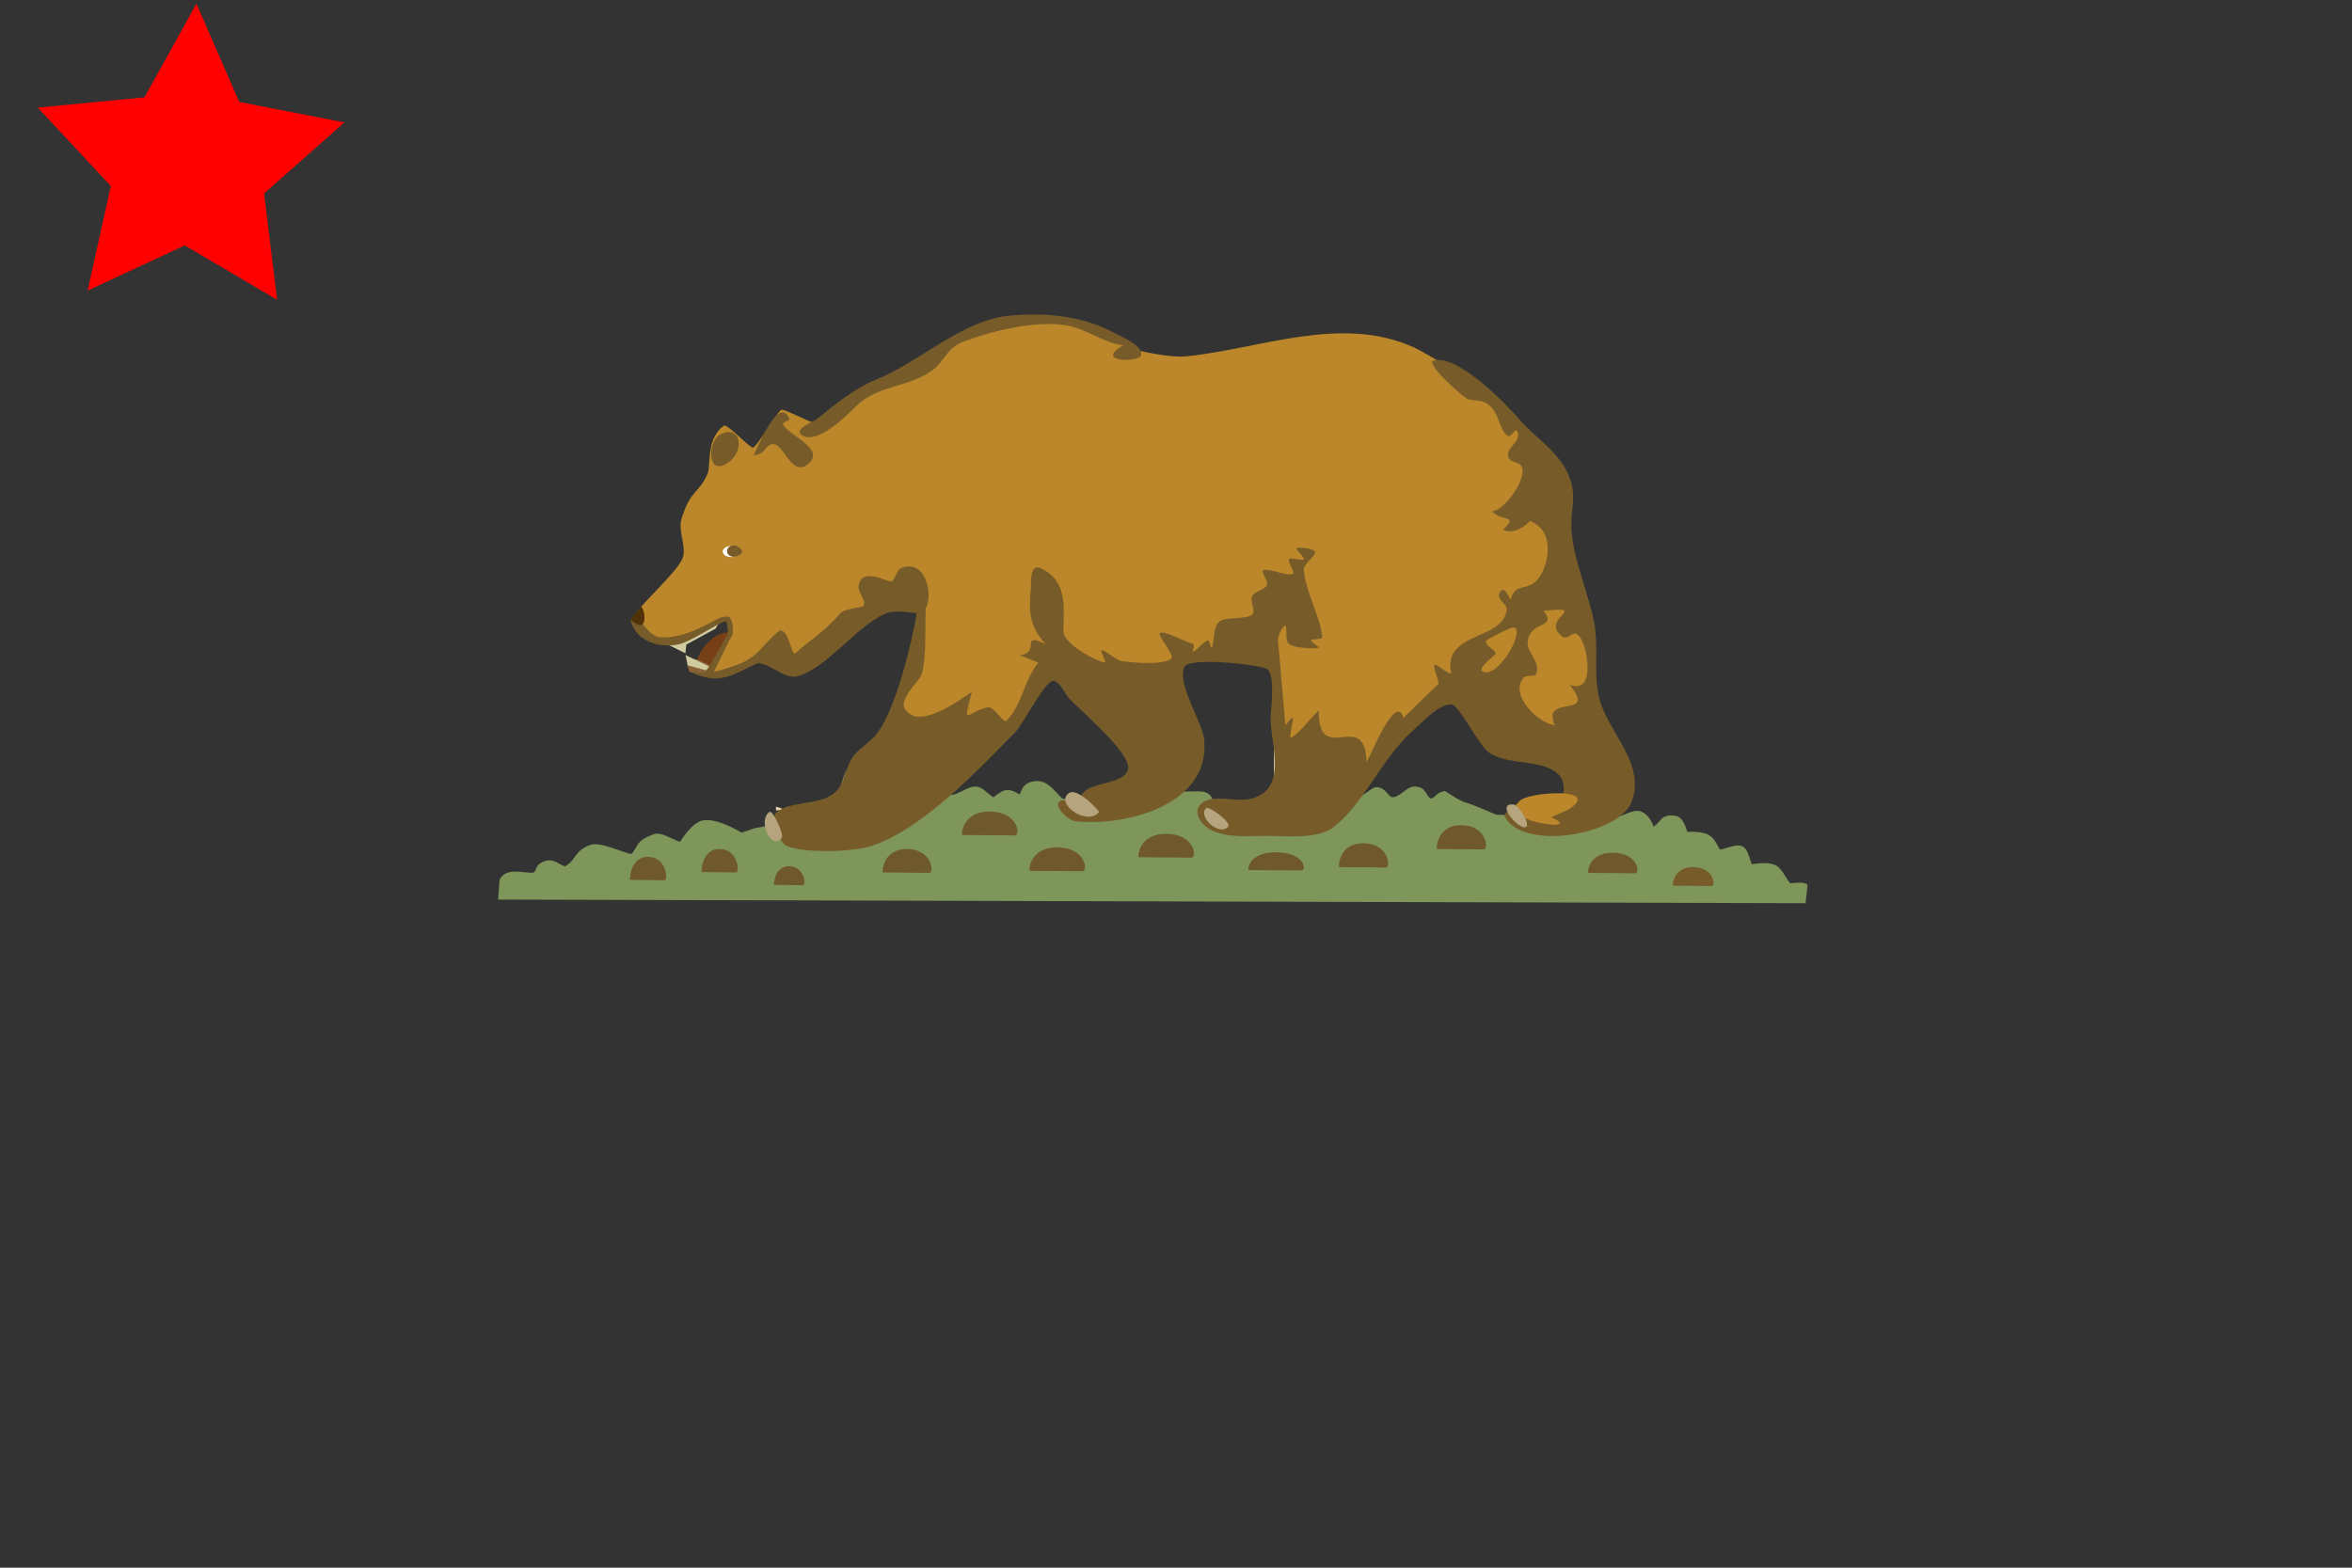 <?xml version="1.0"?><svg width="793.701" height="529.134" xmlns="http://www.w3.org/2000/svg">
 <rect width="100%" height="100%" fill="#333333" stroke="none"/>
 <title>cali pic</title>

 <g>
  <title>Layer 1</title>
  <path fill="#7e965a" fill-rule="evenodd" id="Grass" d="m168.105,303.629l441.19,1.234l0.678,-6.098c-0.87,-1.396 -4.65,-0.638 -5.859,-0.638c-1.727,-2.073 -2.971,-5.367 -5.181,-6.217c-2.28,-0.877 -5.049,-0.583 -7.812,-0.238c-0.864,-2.419 -1.338,-5.072 -3.069,-5.979c-1.896,-0.993 -4.888,0.558 -7.651,1.075c-1.209,-1.899 -1.74,-4.038 -4.265,-5.22c-1.789,-0.725 -4.49,-0.93 -6.735,-0.758c-0.744,-2.246 -1.672,-5.118 -4.146,-5.46c-4.947,-0.707 -4.834,2.418 -7.252,3.627c-0.917,-2.684 -2.739,-4.701 -4.664,-5.181c-2.22,-0.555 -5.181,1.381 -7.771,2.073l-40.572,-0.838c0,0 -7.691,-3.346 -10.362,-4.145c-2.079,-0.497 -7.014,-3.906 -7.014,-3.906c-3.441,0.626 -3.564,2.805 -4.743,2.509c-1.584,-0.396 -1.446,-3.633 -4.822,-3.943c-3.006,-0.595 -5.156,3.144 -7.772,3.546c-1.873,0.289 -2.122,-3.047 -5.699,-3.387c-1.824,-0.091 -4.089,3.054 -6.337,3.149l-48.502,2.033c-0.798,-1.116 -0.716,-2.988 -3.627,-3.627c-4.185,-0.797 -47.586,2.392 -47.586,2.392c-2.59,-2.591 -4.973,-6.159 -8.73,-6.018c-5.264,0.192 -5.259,4.462 -5.778,4.462c-0.518,0 -2.827,-2.31 -5.698,-1.035c-2.252,1.185 -2.073,1.382 -3.109,2.072c-1.899,-1.209 -3.681,-3.465 -5.699,-3.627c-2.301,-0.185 -4.836,1.727 -7.254,2.59l-67.355,11.398l-4.662,1.556c0,0 -9.315,-5.747 -13.87,-3.866c-3.618,1.367 -6.854,6.974 -6.854,6.974c-2.936,-0.864 -6.262,-3.447 -8.808,-2.59c-6.747,2.325 -5.181,4.489 -7.771,6.735c-3.455,-0.864 -10.815,-4.347 -13.871,-3.069c-5.605,2.211 -4.437,4.969 -8.409,7.215c-2.139,-0.678 -3.624,-2.591 -6.574,-1.875c-3.707,1.299 -2.604,2.605 -3.986,3.987c-3.415,0.318 -9.231,-2.086 -11.519,2.391l-0.48,6.696z"/>
  <polygon fill="#ff0101" fill-rule="evenodd" points="93.507 101.18 62.351 82.827 29.569 98.088 37.396 62.785 12.751 36.324 48.745 32.858 66.296 1.243 80.714 34.404 116.205 41.326 89.123 65.286 93.507 101.18" id="star"/>
  <path fill="#70582d" fill-rule="evenodd" id="Lump1" d="m212.678,296.971l11.661,0.14c1.11,-0.277 0.555,-7.775 -5.553,-7.913c-6.108,-0.139 -6.385,7.634 -6.108,7.773z"/>
  <path fill="#70582d" fill-rule="evenodd" id="path583" d="m236.834,294.335l11.661,0.139c1.11,-0.277 0.555,-7.775 -5.553,-7.913c-6.108,-0.139 -6.385,7.634 -6.108,7.773z"/>
  <path fill="#70582d" fill-rule="evenodd" id="path584" d="m261.257,298.665l9.801,0.112c0.933,-0.224 0.467,-6.275 -4.668,-6.385c-5.133,-0.112 -5.367,6.161 -5.133,6.273z"/>
  <path fill="#70582d" fill-rule="evenodd" id="path585" d="m297.94,294.471l15.779,0.142c1.501,-0.283 0.75,-7.911 -7.513,-8.052c-8.265,-0.142 -8.64,7.767 -8.265,7.91z"/>
  <path fill="#70582d" fill-rule="evenodd" id="path586" d="m324.745,281.838l17.904,0.142c1.704,-0.283 0.85,-7.911 -8.526,-8.052c-9.378,-0.142 -9.802,7.767 -9.378,7.91z"/>
  <path fill="#70582d" fill-rule="evenodd" id="path587" d="m347.513,293.916l17.904,0.142c1.704,-0.283 0.851,-7.911 -8.526,-8.052c-9.378,-0.142 -9.802,7.767 -9.378,7.91z"/>
  <path fill="#70582d" fill-rule="evenodd" id="path588" d="m384.301,289.335l17.904,0.143c1.704,-0.284 0.851,-7.911 -8.526,-8.052c-9.378,-0.143 -9.803,7.767 -9.378,7.909z"/>
  <path fill="#70582d" fill-rule="evenodd" id="path589" d="m421.367,293.672l17.904,0.108c1.704,-0.214 0.851,-6.001 -8.526,-6.108c-9.378,-0.108 -9.803,5.892 -9.378,6z"/>
  <path fill="#70582d" fill-rule="evenodd" id="path590" d="m451.896,292.665l15.912,0.146c1.515,-0.29 0.756,-8.048 -7.577,-8.191c-8.335,-0.146 -8.712,7.9 -8.335,8.046z"/>
  <path fill="#70582d" fill-rule="evenodd" id="path591" d="m484.936,286.557l15.912,0.146c1.515,-0.289 0.756,-8.047 -7.577,-8.191c-8.336,-0.146 -8.712,7.901 -8.336,8.046z"/>
  <path fill="#70582d" fill-rule="evenodd" id="path592" d="m536.025,294.63l15.912,0.123c1.515,-0.244 0.756,-6.82 -7.576,-6.942c-8.336,-0.123 -8.712,6.696 -8.336,6.819z"/>
  <path fill="#775c2a" fill-rule="evenodd" id="path593" d="m564.606,298.944l13.124,0.114c1.249,-0.225 0.622,-6.276 -6.249,-6.387c-6.875,-0.114 -7.185,6.16 -6.875,6.273z"/>
  <path id="path1653" fill="#e6dcb6" d="m429.928,247.352l0,18.675l1.245,0l-1.245,-18.675z"/>
  <path id="path794" fill="#a18e61" d="m285.508,259.802l-2.49,7.47l1.245,0l1.245,-7.47z"/>
  <path id="path823" fill="#cbbe8c" d="m280.114,268.931l0.829,0.416l-0.829,-0.416z"/>
  <path id="path829" fill="#d8c8a5" d="m266.419,271.421l0.829,0.416l-0.829,-0.416z"/>
  <path id="path830" fill="#938759" d="m265.588,272.252l0,1.245l7.47,-1.245l-7.47,0z"/>
  <path id="path833" fill="#e7d3b3" d="m261.853,272.252l0,1.245l3.735,0l-3.735,-1.245z"/>
  <g transform="matrix(1.245 0 0 1.245 -4.473 3.253)" id="TheBear">
   <path id="Body" fill="#bb872a" d="m224,112c-2.812,-1.122 -7.578,-3.534 -8.516,-3.562c-0.856,0.009 -6.193,9.335 -7.745,10.335c-0.898,0.117 -6.847,-6.394 -7.849,-5.984c-0.675,0.288 -2.504,1.96 -3.335,4.814c-0.831,2.853 -0.665,6.889 -1.102,7.999c-2.313,5.68 -4.626,4.235 -7.12,12.398c-1.088,3.561 1.6,7.895 0.167,11c-1.813,3.928 -12.923,13.894 -12.773,15.227c2.079,12.332 15.748,4.688 25.4,0.807c0.872,4.428 -0.386,6.116 -4.488,14.906c10.74,-3.114 10.616,-5.48 22.194,-1.941c5.184,-1.185 29.524,-25.127 32.802,-18.119c2.688,5.747 -6.439,24.737 -3.135,29.453c4.239,6.744 26.799,5.279 28,4.167c4.02,-3.722 9.787,-11.941 12.207,-12.616c2.176,-0.591 26.477,3.919 34.015,-2.006c4.54,-4.675 17.627,-3.722 26.4,-0.563c0.009,1.153 1.19,12.393 2.124,16.439c0.302,6.634 16.944,15.215 22.754,11.055l19.5,-22.309c0,0 24.088,-22.07 26.921,-24.048c10.356,-7.666 1.796,-32.572 -4.5,-45.285c-7.385,-10.52 -25.441,-20.957 -29.254,-22.667c-19.81,-8.88 -41.7,0.559 -61.667,2.5c-3.932,0.382 -11.821,-1.148 -16.219,-2.508c-13.021,-11.121 -32.851,-6.729 -45.781,-1.159l-39,21.667z"/>
   <path id="Undulations" fill="#775c2a" d="m408,136c2.735,2.86 7.292,0.913 3,5c3.778,1.736 7.189,-2.389 7.333,-2.333c7.549,2.903 4.704,13.678 1.334,16.5c-2.859,2.393 -5.317,0.293 -6.667,4.833c-0.234,-0.398 -1.452,-3.506 -2.5,-2.5c-2.139,2.054 1.635,3.513 1.5,5c-0.804,8.848 -17.477,5.77 -15.062,17.5c-1.376,-0.1 -3.927,-2.796 -4.5,-2.333c-0.594,0.481 1.442,4.86 1,5.166c-0.842,0.755 -6.292,6.111 -9.438,9.167c-2.085,-6.88 -8.506,9.459 -10,12c-0.393,-14.942 -13,1.605 -13,-14c-2.482,2.441 -5.902,6.881 -7.445,7.322c-0.79,0.226 0.784,-4.598 0.445,-5.322c-0.179,-0.383 -1.333,1.333 -2,2l-2,-23c-0.129,-1.485 1.533,-4.156 2,-4c0.533,0.178 -0.162,4.225 1,5c1.838,1.225 6.519,1.247 8,1c0.519,-0.087 -2.157,-1.528 -2,-2c0.176,-0.528 3.097,-0.083 3,-1c-0.57,-5.416 -4.492,-12.157 -5,-18c-0.159,-1.824 3.356,-3.933 3,-5c-0.311,-0.933 -4.414,-1.391 -5,-1c-0.414,0.276 2.316,2.526 2,3c-0.351,0.526 -3.508,-0.657 -4,0c-0.508,0.677 1.79,3.662 1,4c-1.544,0.662 -6.456,-1.662 -8,-1c-0.79,0.338 1.452,2.945 1,4c-0.548,1.279 -3.333,1.667 -4,3c-0.667,1.333 1.055,4.18 0,5c-1.945,1.513 -6.951,0.324 -9,2c-1.618,1.324 -1.235,5.725 -2,7c-0.235,0.392 -0.485,-2.103 -1,-2c-1.152,0.23 -3.048,2.762 -4,3c-0.381,0.095 0.632,-1.789 0,-2c-3,-1.001 -7.891,-3.74 -9,-3c-0.891,0.594 4.23,6.057 3,7c-2.103,1.612 -8.826,1.184 -13,0.667c-2.103,-0.261 -4.739,-3.073 -5.833,-3c-0.573,0.038 1.559,3.447 0.833,3.333c-2.361,-0.369 -11.167,-5.028 -11.167,-8.5c0,-5.829 1.447,-13.426 -6,-17c-3.301,-1.585 -2.688,4.005 -2.833,5.5c-0.594,6.109 -0.415,10.206 4,15c-7.271,-3.444 -1.063,2.34 -7,3l5,2c-4.189,5.585 -4.322,11.334 -8.5,15.667c-1.055,1.094 -3.28,-3.981 -5.333,-3.5c-5.564,1.302 -6.76,5.686 -4.167,-4.167c-2.626,1.651 -15.115,11.14 -18.333,4.167c-1.113,-2.411 4.387,-7.682 4.717,-8.85c1.496,-5.294 0.796,-12.923 1.194,-19.385l-2.379,2.181c-1.492,8.484 -5.495,25.647 -10.699,32.887c-1.975,2.747 -5.231,4.161 -7,7c-2.39,3.835 -1.709,8.105 -6.5,10.5c-3.8,1.9 -10.307,1.337 -13.833,4c-2.228,1.682 0.738,8.552 2.833,9.333c5.097,1.901 17.777,1.575 23,-0.166c13.769,-4.59 28.785,-20.609 38.833,-30.834c2.048,-2.083 7.963,-13.833 10.167,-13.833c1.859,0 3.266,3.476 4.333,4.667c2.933,3.27 17.136,15.056 16,19.333c-1.069,4.027 -9.537,3.244 -12.166,6.333c-2.466,2.897 4.853,3.765 3.5,5.167c-3.702,3.834 -6.362,-3.227 -8.667,-3.167c-4.102,0.108 0.521,5.388 3,5.667c13.779,1.553 36.707,-4.446 35,-22c-0.477,-4.91 -7.567,-15.365 -5.333,-19.833c1.359,-2.719 19.931,-0.618 22.166,0.5c2.72,1.36 1.054,11.612 1.167,14.333c0.29,6.97 4.456,18.069 -5,20.833c-3.449,1.009 -7.476,-0.379 -11,0.167c-2.52,0.39 -4.745,2.238 -3.5,5c2.775,6.156 13.041,5 18.5,5c5.205,0 13.579,1.018 18,-2.333c8.037,-6.093 13.185,-18.612 21,-25.667c2.354,-2.125 7.567,-7.835 11,-7.667c2.117,0.104 7.315,11.191 10.333,13.167c5.27,3.449 13.564,1.572 18.334,5.5c2.03,1.672 1.905,4.374 1.648,5.438c-0.238,0.988 -10.721,-1.243 -16.061,5.946c4.6,10.085 31.215,5.318 34.579,-3.551c3.965,-10.451 -6.27,-18.752 -8.666,-27.833c-1.824,-6.912 -0.156,-14.084 -1.5,-21c-1.57,-8.073 -6.055,-17.957 -6.167,-26c-0.074,-5.297 1.607,-8.51 -0.833,-14c-2.893,-6.509 -8.92,-9.864 -13.334,-15c-3.623,-4.216 -16.688,-17.684 -23.166,-15.833c-2.349,0.671 7.447,9.38 8.833,10.166c2.19,1.243 4.215,-0.292 7,2.667c1.8,1.913 2.235,6.229 4.167,7.5c1.278,0.841 2.251,-2.937 2.833,-0.667c0.603,2.351 -2.791,3.635 -2.667,6c0.115,2.174 3.196,1.491 3.834,3.334c1.15,3.322 -4.93,11.748 -8.167,11.833z"/>
   <path id="L_Ear" fill="#775c2a" d="m207.843,120.789c3.205,-0.087 3.16,-2.717 5,-3c3.251,-0.5 5.078,8.992 9.667,5.5c5.564,-4.234 -6.387,-8.412 -6.667,-11c-0.072,-0.666 2.045,-0.668 1.667,-1.5c-2.963,-6.517 -8.817,8.725 -9.667,10z"/>
   <path id="R_Ear" fill="#775c2a" d="m198.62,115.305c-2.952,1.709 -3.51,10.597 1.5,8c5.888,-3.053 4.325,-11.373 -1.5,-8z"/>
   <path id="TraceEye" fill="#775c2a" d="m201.5,145.5c-1.765,1.366 1.639,3.531 3,2c1.106,-1.244 -1.985,-2.786 -3,-2z"/>
   <path id="path3081" fill="#775c2a" d="m248,151.333c-1.491,0.538 -1.879,3.572 -2.833,3.667c-1.438,0.144 -7.684,-3.927 -8.834,1c-0.454,1.946 2.12,3.936 1.334,5.667c-0.2,0.44 -5.22,0.655 -6.334,2c-3.944,4.76 -8.196,7.168 -12.166,10.833c-1.024,0.945 -1.637,-6.167 -4,-6.167c-1.062,0 -5.356,5.235 -6.5,6.167c-5.003,4.4 -11.363,4.567 -13.495,5.575c-1.184,-0.616 -5.286,-1.216 -4.614,-0.575c8.48,4.025 12,0.436 18.442,-2.333c3.78,0.21 7.3,4.638 11,3.5c7.836,-2.411 15.191,-12.823 23,-16.667c3.945,-1.942 8.269,0.263 10.5,-0.667c3.395,-1.414 2.182,-14.77 -5.5,-12z"/>
   <path id="path3083" fill="#bb872a" d="m422,163c3.836,4.987 -3.599,2.354 -4.333,8.333c-0.339,2.762 3.513,5.422 2.333,8.667c-0.391,1.076 -2.695,0.178 -3.5,1.167c-3.852,4.732 4.136,12.361 8.5,12.833c-3.759,-8.772 11.854,-1.361 4,-11c6.498,2.634 5.244,-7.843 3.5,-11.667c-2.276,-4.989 -3.396,0.5 -5.833,-1.666c-5.381,-4.783 8.096,-8.047 -4.667,-6.667z"/>
   <path id="path3086" fill="#bb872a" d="m413.833,167.5c-0.923,-0.079 -7.5,3.385 -7.5,3.667c0,1.637 2.7,2.314 2.667,3.5c-0.006,0.203 -6.241,4.703 -2.833,5c4.451,0.387 10.897,-11.892 7.666,-12.167z"/>
   <path id="path3094" fill="#bb872a" d="m424,219c1.644,-0.939 4.028,-1.572 5.5,-2.667c7.466,-5.556 -11.664,-4.236 -14,-1.833c-4.576,4.707 7.387,6.574 9.5,6.5c3.133,-0.11 -0.087,-1.723 -1,-2z"/>
   <path id="RFClaw" fill="#b6a47e" d="m419,214l0,0zm-125.833,-1.5c-3.549,2.957 5.259,8.935 8.333,5c0.103,-0.132 -5.97,-6.97 -8.333,-5"/>
   <path id="RRClaw" fill="#b6a47e" d="m413.833,215.5c-4.79,-0.489 0.797,6.167 3,6.167c2.138,0 -1.474,-6.011 -3,-6.167z"/>
   <path id="LeftClaws" fill="#b6a47e" d="m243,224l0,0zm-30.833,-6.5c-3.431,2.45 0.704,10.786 3.333,7c0.615,-0.886 -2.433,-7.643 -3.333,-7m118.333,-1c-2.317,2.317 3.576,7.715 6,5c0.973,-1.09 -5.25,-5.75 -6,-5"/>
   <path id="Shoulder" fill="#775c2a" d="m308,91c-7.986,4.697 4.255,4.617 4.833,2.833c0.873,-2.691 -5.257,-5.124 -6.833,-6c-8.758,-4.865 -19.038,-5.802 -29,-4.833c-12.739,1.239 -24.182,12.573 -36,17.333c-5.882,2.369 -11.114,6.731 -16,10.667c-0.914,0.736 -6.829,2.902 -3.833,4.5c4.32,2.304 11.911,-5.514 14.666,-8.167c5.881,-5.662 14.476,-4.874 20.834,-9.833c2.714,-2.117 3.85,-5.753 7.333,-7.167c7.717,-3.131 20.63,-6.294 29,-4.667c5.217,1.014 9.992,4.761 15,5.333z"/>
   <path id="path717" fill="#d0cca0" d="m188.057,171.373l-3.398,0.776l4.722,2.365l0.229,-2.371l7.942,-4.338l0.994,-1.723l-10.489,5.291z"/>
   <path id="path718" fill="#773f15" d="m192.654,176.126l3.866,2.118l4.641,-9.259c-3.047,-0.795 -7.695,3.818 -8.507,7.141z"/>
   <path id="path722" fill="#8a633b" d="m192.83,176.161c-0.862,-0.2 -2.442,0.32 -2.87,0.906c-0.376,0.513 0.35,1.561 0.456,2.389l5.378,0.517l0.657,-2.047l-3.621,-1.765z"/>
   <path id="path2616" fill="#d0cca0" d="m196.312,178.291l-6.915,-3.317l0.598,2.787l5.315,1.442l1.002,-0.912z"/>
   <path id="path699" fill="#775c2a" d="m175.991,163.526l-1.486,1.859c1.843,7.55 10.758,7.67 14.189,6.353c3.992,-1.575 11.021,-6.259 11.612,-5.883c0.488,0.339 0.705,3.256 0.387,3.76c-0.865,1.372 -5.382,9.808 -6.685,10.77l2.4,0.338c1.101,-1.698 4.312,-8.968 5.414,-10.665c0.823,-1.266 0.353,-4.499 -0.461,-5.297c-0.449,-0.392 -1.179,-0.19 -1.899,-0.106c-1.822,0.212 -8.987,5.938 -17.07,5.508c-1.755,-0.094 -4.721,-3.013 -6.401,-6.637z"/>
   <path id="Nose" fill="#4f3208" d="m174.552,165.338c0.421,0.565 2.231,1.995 3.08,1.365c1.082,-0.759 0.674,-3.828 -0.279,-4.988l-2.801,3.623z"/>
   <path fill="#ffffff" fill-rule="evenodd" id="Eye" d="m203.904,146.913a2.203,1.492 0 1 0 -4.406,0a2.203,1.492 0 1 0 4.407,0l-2.204,0l2.203,0z"/>
   <path fill="#775c2a" fill-rule="evenodd" id="Iris" d="m204.268,146.784a1.805,1.492 0 1 0 -3.609,0a1.805,1.492 0 1 0 3.608,0l-1.804,0l1.805,0z"/>
  </g>
 </g>
</svg>